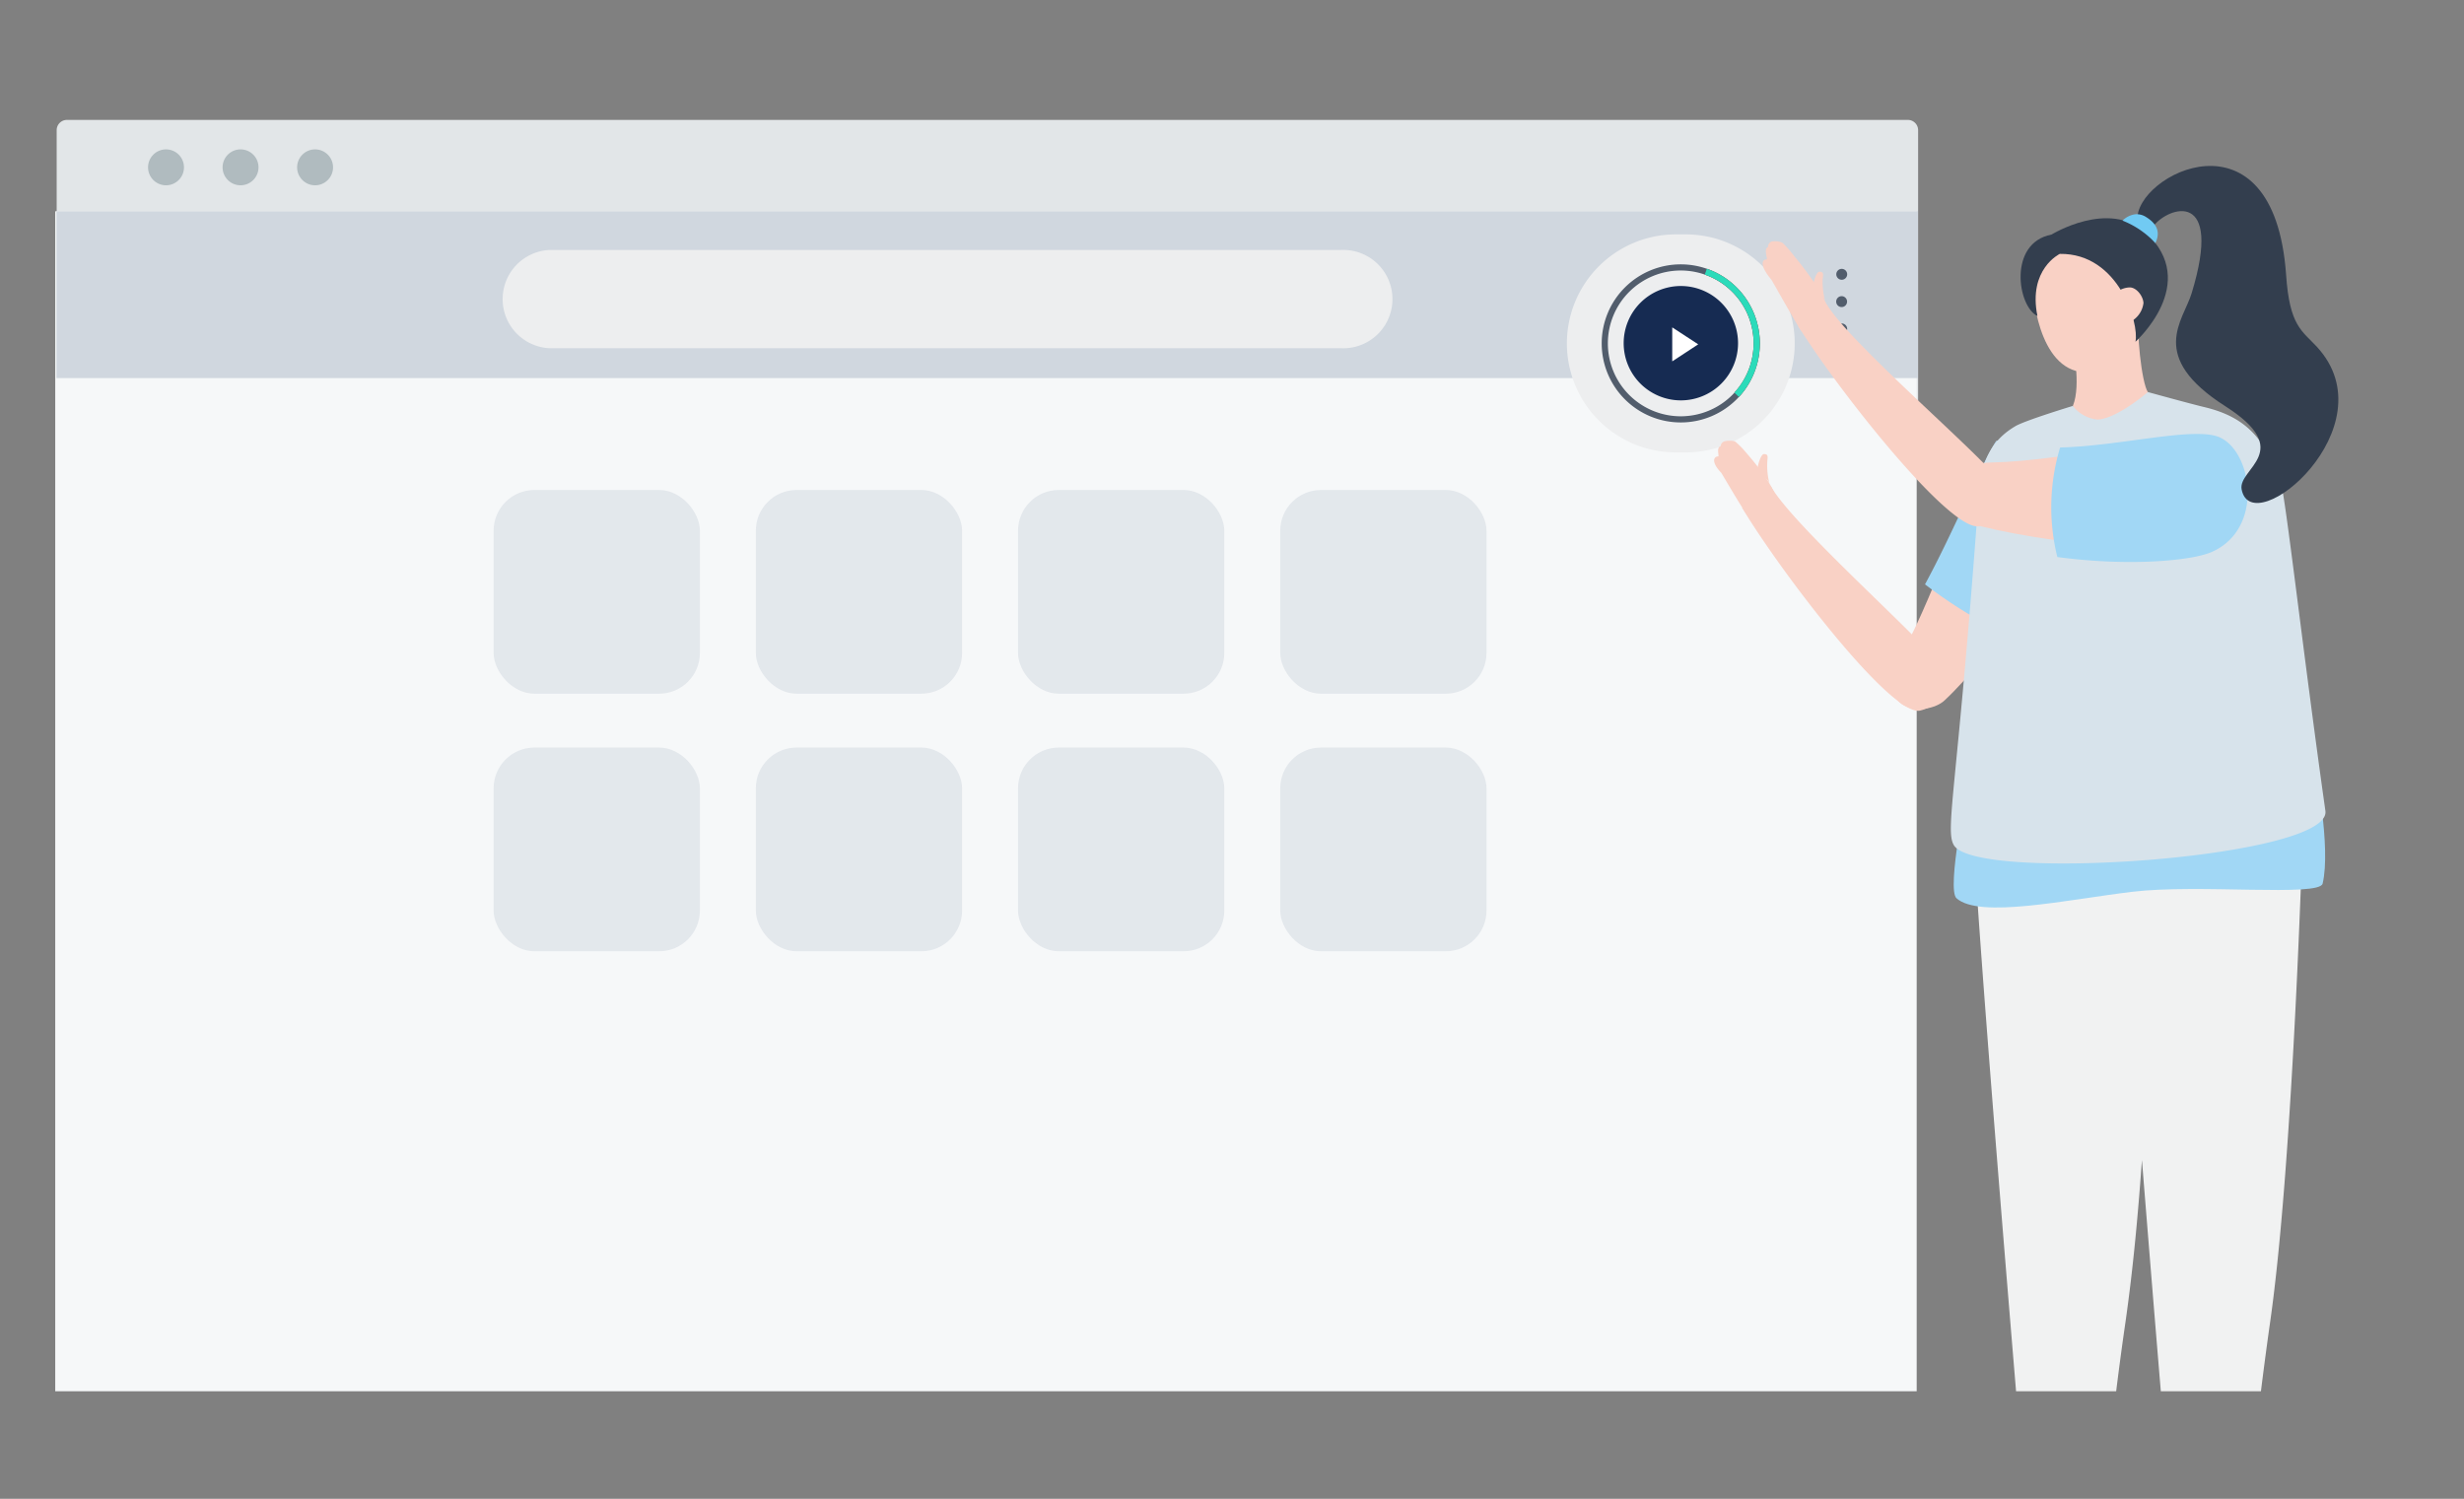 <?xml version="1.0" encoding="UTF-8"?> <svg xmlns="http://www.w3.org/2000/svg" xmlns:xlink="http://www.w3.org/1999/xlink" id="Layer_1" data-name="Layer 1" viewBox="0 0 240 146"><rect x="0" y="0" width="240" height="146" fill="#808080" stroke="none"/><defs><style>.cls-1{fill:#e2e6e8;}.cls-2{fill:#f6f8f9;}.cls-3{fill:#d0d7df;}.cls-4{fill:#b0bbbf;}.cls-5{opacity:0.5;}.cls-6{fill:#edeeef;}.cls-7{fill:#edf0f3;}.cls-8{fill:#162b52;}.cls-9{fill:#fff;}.cls-10{fill:#ff695b;}.cls-11{fill:#525d6c;}.cls-12{fill:#2cdbba;}.cls-13{fill:#f1f2f2;}.cls-14{fill:#f9d1c5;}.cls-15{fill:url(#linear-gradient);}.cls-16{fill:url(#linear-gradient-2);}.cls-17{fill:#d7e3eb;}.cls-18{fill:#333e4e;}.cls-19{fill:url(#linear-gradient-3);}.cls-20{fill:url(#linear-gradient-4);}</style><linearGradient id="linear-gradient" x1="862.58" y1="-127.23" x2="863.58" y2="-127.23" gradientTransform="matrix(15.23, 0, 0, -19.58, -5684.35, -2438.41)" gradientUnits="userSpaceOnUse"><stop offset="0" stop-color="#a1d7f5"></stop><stop offset="1" stop-color="#948cc3"></stop></linearGradient><linearGradient id="linear-gradient-2" x1="589.57" y1="-137.91" x2="590.57" y2="-137.91" gradientTransform="matrix(36.18, 0, 0, -13.67, -13871.01, -1804.26)" xlink:href="#linear-gradient"></linearGradient><linearGradient id="linear-gradient-3" x1="766.53" y1="-141.25" x2="767.53" y2="-141.25" gradientTransform="matrix(19.13, 0, 0, -12.49, -7195.93, -1716.29)" xlink:href="#linear-gradient"></linearGradient><linearGradient id="linear-gradient-4" x1="2495.06" y1="-274.6" x2="2496.06" y2="-274.6" gradientTransform="matrix(3.41, 0, 0, -2.81, -1043.72, -750.28)" gradientUnits="userSpaceOnUse"><stop offset="0" stop-color="#71caf3"></stop><stop offset="1" stop-color="#4f64ab"></stop></linearGradient></defs><g id="Group_197" data-name="Group 197"><g id="Group_193" data-name="Group 193"><path id="Rectangle_759" data-name="Rectangle 759" class="cls-1" d="M6.52,11.68H185.83a1,1,0,0,1,1,1v33H5.52v-33A1,1,0,0,1,6.52,11.68Z"></path><rect id="Rectangle_760" data-name="Rectangle 760" class="cls-2" x="5.38" y="20.58" width="181.31" height="114.94"></rect><rect id="Rectangle_761" data-name="Rectangle 761" class="cls-3" x="5.5" y="20.58" width="181.31" height="16.25"></rect><circle id="Ellipse_73" data-name="Ellipse 73" class="cls-4" cx="23.43" cy="16.3" r="1.75"></circle><circle id="Ellipse_74" data-name="Ellipse 74" class="cls-4" cx="30.69" cy="16.3" r="1.75"></circle><circle id="Ellipse_75" data-name="Ellipse 75" class="cls-4" cx="16.17" cy="16.3" r="1.75"></circle><g id="Group_190" data-name="Group 190" class="cls-5"><rect id="Rectangle_762" data-name="Rectangle 762" class="cls-3" x="48.08" y="72.82" width="20.09" height="19.84" rx="3.97"></rect><rect id="Rectangle_763" data-name="Rectangle 763" class="cls-3" x="48.08" y="47.73" width="20.09" height="19.84" rx="3.97"></rect><rect id="Rectangle_764" data-name="Rectangle 764" class="cls-3" x="73.62" y="72.82" width="20.09" height="19.84" rx="3.97"></rect><rect id="Rectangle_765" data-name="Rectangle 765" class="cls-3" x="73.62" y="47.73" width="20.09" height="19.84" rx="3.97"></rect><rect id="Rectangle_766" data-name="Rectangle 766" class="cls-3" x="99.16" y="72.82" width="20.09" height="19.84" rx="3.97"></rect><rect id="Rectangle_767" data-name="Rectangle 767" class="cls-3" x="99.16" y="47.73" width="20.09" height="19.84" rx="3.97"></rect><rect id="Rectangle_768" data-name="Rectangle 768" class="cls-3" x="124.7" y="72.82" width="20.09" height="19.84" rx="3.97"></rect><rect id="Rectangle_769" data-name="Rectangle 769" class="cls-3" x="124.7" y="47.73" width="20.09" height="19.84" rx="3.97"></rect></g><path id="Path_819" data-name="Path 819" class="cls-6" d="M53.53,33.92h77.09a4.79,4.79,0,1,0,0-9.57H53.53a4.79,4.79,0,0,0,0,9.57Z"></path><path id="Path_820" data-name="Path 820" class="cls-6" d="M163.24,44.07h.95a10.62,10.62,0,1,0,0-21.24h-.95a10.62,10.62,0,0,0,0,21.24Z"></path><g id="Group_191" data-name="Group 191"><path id="Path_821" data-name="Path 821" class="cls-7" d="M163.71,41.15a7.7,7.7,0,1,1,7.7-7.7h0A7.7,7.7,0,0,1,163.71,41.15Zm0-14.8a7.1,7.1,0,1,0,7.1,7.1,7.1,7.1,0,0,0-7.1-7.1Z"></path><path id="Path_822" data-name="Path 822" class="cls-8" d="M163.71,39a5.57,5.57,0,1,1,5.58-5.57A5.57,5.57,0,0,1,163.71,39Z"></path><path id="Path_823" data-name="Path 823" class="cls-9" d="M162.88,31.89V35.2l2.53-1.66Z"></path><path id="Path_824" data-name="Path 824" class="cls-10" d="M169.38,38.67a7.71,7.71,0,0,0-.44-10.88,7.54,7.54,0,0,0-2.69-1.61l-.2.57a7.08,7.08,0,0,1,4.37,9,7.19,7.19,0,0,1-1.49,2.49Z"></path><path id="Path_825" data-name="Path 825" class="cls-11" d="M163.71,41.15a7.7,7.7,0,1,1,7.7-7.7h0A7.7,7.7,0,0,1,163.71,41.15Zm0-14.8a7.1,7.1,0,1,0,7.1,7.1,7.1,7.1,0,0,0-7.1-7.1Z"></path><path id="Path_826" data-name="Path 826" class="cls-12" d="M169.38,38.67a7.71,7.71,0,0,0-.44-10.88,7.54,7.54,0,0,0-2.69-1.61l-.2.57a7.08,7.08,0,0,1,4.37,9,7.19,7.19,0,0,1-1.49,2.49Z"></path></g><g id="Group_192" data-name="Group 192"><path id="Path_827" data-name="Path 827" class="cls-11" d="M179.39,29.91a.53.53,0,1,1,.52-.53A.53.53,0,0,1,179.39,29.91Z"></path><path id="Path_828" data-name="Path 828" class="cls-11" d="M179.39,27.25a.53.53,0,0,1-.53-.53.53.53,0,0,1,.53-.53.53.53,0,0,1,0,1.06Z"></path><path id="Path_829" data-name="Path 829" class="cls-11" d="M179.39,32.57a.53.53,0,0,1,0-1.06.53.53,0,0,1,.53.53h0A.52.52,0,0,1,179.39,32.57Z"></path></g></g><g id="Group_196" data-name="Group 196"><path id="Path_830" data-name="Path 830" class="cls-13" d="M206.24,78.1a14.06,14.06,0,0,0,0,1.59c-5.86,0-12.36-.82-14.1-1.59-.28,2.05,2.17,32.7,4.23,57.42h9.75c.28-2.24.58-4.51.91-6.76.79-5.54,1.26-11,1.6-15.76.6,7.44,1.23,15.24,1.84,22.52h9.75c.28-2.24.58-4.51.9-6.76,2.29-16,3.22-49.18,3.22-49.18C217.84,80,208.4,79.05,206.24,78.1Z"></path><g id="Group_194" data-name="Group 194"><path id="Path_831" data-name="Path 831" class="cls-14" d="M172.14,45c0-.38.18-.78-.33-.77-.33,0-.71,1.38-.62,1.7.44.7.84.44,1.16,1.15A6.64,6.64,0,0,1,172.14,45Z"></path><path id="Path_832" data-name="Path 832" class="cls-14" d="M170.1,44.12A8.32,8.32,0,0,0,169,43a2,2,0,0,0-1.06,0,.52.52,0,0,0-.34.46c-.46.1-.12,1-.24,1-.47,0-.69.57.29,1.59.06.07,1.79,3.06,2.45,4a20.12,20.12,0,0,0,2.72-2.07,11,11,0,0,0-1-1.69A25.29,25.29,0,0,0,170.1,44.12Z"></path><path id="Path_833" data-name="Path 833" class="cls-14" d="M194.42,43c-2.1,3.2-6,14.92-8.92,20.18-3.6,6.45,2.18,6.65,3.9,5.05,4.53-4.21,14.95-17.93,13-20.51C201.57,46.58,194.8,42.39,194.42,43Z"></path><path id="Path_834" data-name="Path 834" class="cls-15" d="M194.42,43c-1.48,2.25-4.11,8.75-6.92,13.92a46.78,46.78,0,0,0,5.56,3.66c.7.38,2.79,1.62,3.52,1.94,4.29-5.51,7.13-13.08,5.84-14.8C201.57,46.58,194.8,42.39,194.42,43Z"></path><path id="Path_835" data-name="Path 835" class="cls-14" d="M188.92,64.67c-2.59-3.22-14.26-13.5-16.43-17.29a13.59,13.59,0,0,1-2.81,2.07c3.68,6.16,14.6,20.48,17.37,19.76,2.55-.66,2.69-2.62,2.24-3.84A2.48,2.48,0,0,0,188.92,64.67Z"></path></g><path id="Path_836" data-name="Path 836" class="cls-16" d="M191.64,76.7s-2.07,9.94-1.07,10.8c2.24,2,10.68.15,17.1-.63s18.25.51,18.56-.8c.84-3.54-.74-11.36-.74-11.36Z"></path><path id="Path_837" data-name="Path 837" class="cls-14" d="M208.33,30.41c-.45.33-5.14,2.93-6.48,2.73,0,.37.91,4.3.05,6.41.37,2,5.81,2,7.31-1.35C208.59,37.25,208.07,32.22,208.33,30.41Z"></path><path id="Path_838" data-name="Path 838" class="cls-14" d="M203.41,23.9c-2.46-.17-4.85.4-5.4,2.73-.2.83.17,8.36,4.18,9.5,1.7.48,5-2.42,5.1-4.4,0,0,.18-2.7.19-2.73C207.65,26.38,206.06,24.07,203.41,23.9Z"></path><path id="Path_839" data-name="Path 839" class="cls-17" d="M222.15,47c-1.51-4.14-3.25-6.34-7.42-7.34-1.39-.33-5.52-1.47-5.52-1.47s-2.93,2.54-4.86,2.68a3.44,3.44,0,0,1-2.45-1.33s-4.78,1.45-5.64,2c-3.37,2-3.43,5.26-3.62,8-2,27.27-3.2,31.26-2.34,32.77,2.09,3.7,36.84,1.25,36.2-3.32C224.34,63.72,222.61,48.29,222.15,47Z"></path><path id="Path_840" data-name="Path 840" class="cls-18" d="M209,22.66c-3.6-3.26-9.18.19-9.18.19-4.24.81-3.32,7-1.37,7.93-.93-4.57,2.18-6.05,2.18-6.05,5.75-.08,7.75,6.78,7.37,8.56C208,33.29,214.38,27.58,209,22.66Z"></path><path id="Path_841" data-name="Path 841" class="cls-14" d="M207.38,28a2.14,2.14,0,0,0-1.1.38,29.5,29.5,0,0,0,1.15,3,2.37,2.37,0,0,0,1.35-1.86C208.75,28.83,208.06,27.94,207.38,28Z"></path><g id="Group_195" data-name="Group 195"><path id="Path_842" data-name="Path 842" class="cls-14" d="M177.2,26.47c-.33,0-.69,1.39-.6,1.7.45.69.85.42,1.17,1.13a7.31,7.31,0,0,1-.24-2.08C177.56,26.85,177.71,26.44,177.2,26.47Z"></path><path id="Path_843" data-name="Path 843" class="cls-14" d="M174.86,25.08a11.25,11.25,0,0,0-1.24-1.43,1.81,1.81,0,0,0-1.1-.11.57.57,0,0,0-.31.54c-.46.09,0,1.2-.14,1.19-.49,0-.66.64.45,1.95.07.08,2.15,3.82,2.91,5a17,17,0,0,0,2.6-2.34,16.86,16.86,0,0,0-1.18-2.12C176.33,26.9,175,25.2,174.86,25.08Z"></path><path id="Path_844" data-name="Path 844" class="cls-14" d="M216.18,42.59c-3.82-.2-15.91,2.34-21.93,2.45-7.38.14-4.65,5.24-2.4,5.92,5.92,1.79,23,3.89,24.27.92C216.66,50.59,216.87,42.63,216.18,42.59Z"></path><path id="Path_845" data-name="Path 845" class="cls-19" d="M216.18,42.59c-2.48-1.06-9.64.86-15.52,1a20.13,20.13,0,0,0-.27,10.67c6.92.93,13.15.38,15.1-.52C220.53,51.46,219.39,44,216.18,42.59Z"></path><path id="Path_846" data-name="Path 846" class="cls-14" d="M194.62,46.64c-2.64-3.19-14.47-13.28-16.69-17a13.65,13.65,0,0,1-2.79,2.11c3.78,6.11,14.92,20.25,17.68,19.49,2.54-.7,2.65-2.66,2.18-3.88A2.68,2.68,0,0,0,194.62,46.64Z"></path></g><path id="Path_847" data-name="Path 847" class="cls-18" d="M222.67,26.73c-1.21-16.71-14.79-9.67-14.48-5.28.08,1.08.67,1.71,1.55.58,1.49-1.93,6.84-3.64,3.73,6.54-.82,2.69-4.32,6.15,3.28,11,6.88,4.39,1.2,6.07,1.59,8.1,1,5.21,14.49-6.09,7.34-13.88C224.23,32.22,223,31.77,222.67,26.73Z"></path><path id="Path_848" data-name="Path 848" class="cls-20" d="M209,21.12a1.67,1.67,0,0,0-1-.25,2.16,2.16,0,0,0-1.26.62,8.71,8.71,0,0,1,3.2,2.19C210.35,22.83,210.32,21.92,209,21.12Z"></path></g></g></svg> 